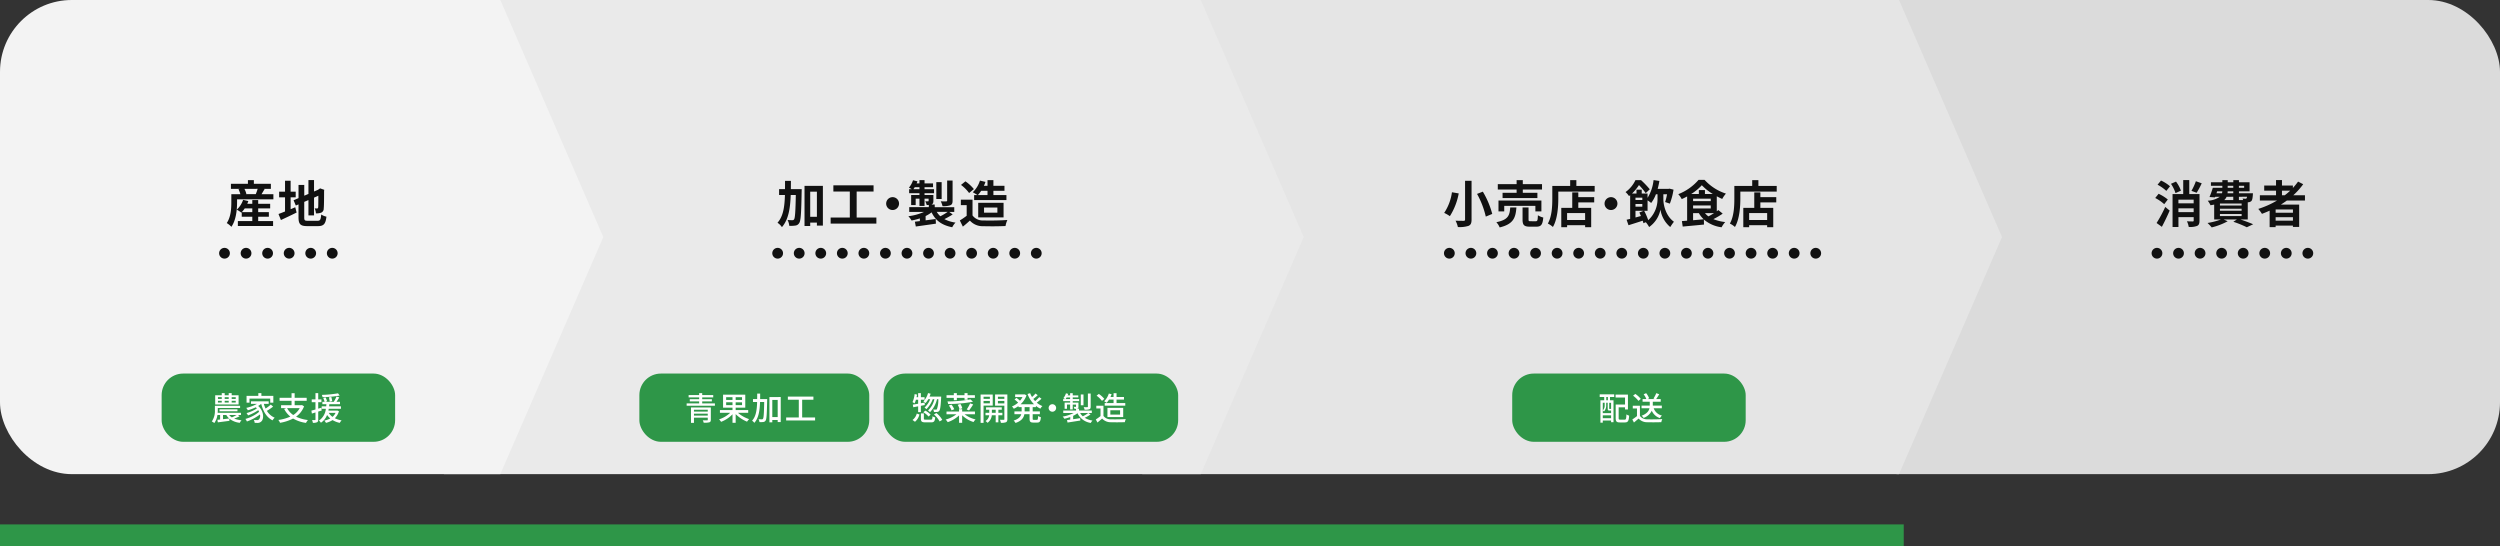 <svg viewBox="0 0 696 152" xmlns="http://www.w3.org/2000/svg" xmlns:xlink="http://www.w3.org/1999/xlink"><rect x="0" y="0" width="696" height="152" fill="#333333" stroke="none"/><clipPath id="a"><rect height="132" rx="20" width="696"/></clipPath><g clip-path="url(#a)"><path d="m528 0h168v132h-168z" fill="#dbdbdb"/><path d="m528.691 0 28.668 66-28.669 66h-210.69v-132z" fill="#e5e5e5"/><g fill="#111"><path d="m406.11 53.848a17.862 17.862 0 0 1 -2.464 6.331 11.062 11.062 0 0 0 -1.584-.91 13.61 13.61 0 0 0 2.158-5.744zm3.573-3.516v10.785c0 1.023-.225 1.5-.855 1.766a8.11 8.11 0 0 1 -2.956.322 7.065 7.065 0 0 0 -.644-1.766c.911.042 1.918.042 2.227.042s.42-.1.42-.377v-10.772zm3.137 3.025a23.827 23.827 0 0 1 2.619 6.2l-1.793.743a24 24 0 0 0 -2.437-6.318z"/><path d="m422.169 57.756c-.21 2.844-.813 4.637-4.664 5.56a4.744 4.744 0 0 0 -.925-1.456c3.362-.672 3.7-1.92 3.866-4.1zm.057-4.987h-5.24v-1.513h5.24v-1.107h1.722v1.107h5.352v1.513h-5.351v.911h4.063v1.457h-9.694v-1.457h3.909zm5.224 6.093v-1.554h-8.671v1.554h-1.6v-3.04h11.948v3.04zm.1 2.732c.476 0 .547-.224.6-1.667a4.772 4.772 0 0 0 1.5.631c-.182 2.016-.616 2.548-1.947 2.548h-1.779c-1.639 0-2.045-.476-2.045-1.989v-3.361h1.667v3.334c0 .448.084.5.6.5z"/><path d="m443.957 51.761v1.583h-10.127v1.961c0 2.255-.225 5.715-1.5 7.885a6.1 6.1 0 0 0 -1.415-.952c1.148-2 1.247-4.917 1.247-6.933v-3.544h4.973v-1.612h1.722v1.612zm-4.557 3.123h4.427v1.457h-4.427v1.527h3.586v5.393h-1.686v-.561h-5.015v.561h-1.625v-5.393h3.054v-4.3h1.686zm1.892 4.44h-5.015v1.919h5.023z"/><path d="m448.5 54.884a1.793 1.793 0 1 1 -1.793 1.793 1.806 1.806 0 0 1 1.793-1.793z"/><path d="m463.08 55.486c0 1.387.561 4.539 2.941 6.247a16.324 16.324 0 0 0 -1.021 1.472 7.888 7.888 0 0 1 -2.731-4.861 7.773 7.773 0 0 1 -3.152 4.861 7.672 7.672 0 0 0 -.925-1.345l-.658.28a4.285 4.285 0 0 0 -.21-.7c-1.373.449-2.8.912-3.95 1.261l-.532-1.526c.294-.07.63-.154.994-.238v-6.6c-.1.084-.21.168-.322.252a5.281 5.281 0 0 0 -.967-1.12 8.534 8.534 0 0 0 2.76-3.321h1.554a23.975 23.975 0 0 1 2.439 2.552l-1.135 1.065a17.735 17.735 0 0 0 -1.877-2.242 12.671 12.671 0 0 1 -1.932 2.354h1.244v-1.077h1.457v1.079h1.625v1.2a11.531 11.531 0 0 0 1.667-4.944l1.625.238a21.09 21.09 0 0 1 -.477 2.2h3.04l.252-.056 1.12.28a18.549 18.549 0 0 1 -1.022 3.894l-1.317-.448a14.579 14.579 0 0 0 .533-2.157h-1.023zm-7.761-.462v.659h1.906v-.659zm0 2.507h1.906v-.742h-1.906zm0 3.012c.491-.126 1.009-.266 1.514-.406-.141-.35-.3-.672-.435-.981l1.177-.462h-2.256zm2.424-1.849a18.188 18.188 0 0 1 1.12 2.606 7.928 7.928 0 0 0 2.592-5.814v-1.4h-.448a9.666 9.666 0 0 1 -1.317 2.423 9.112 9.112 0 0 0 -1.008-.729v2.914z"/><path d="m479.6 59.479a23.1 23.1 0 0 1 -2.591 1.527 12.354 12.354 0 0 0 3.292.812 7.062 7.062 0 0 0 -1.009 1.456 9.356 9.356 0 0 1 -4.931-2.157l.029 1.4c-2.088.21-4.3.406-5.926.559l-.224-1.526c.434-.029.924-.071 1.456-.113v-6.749c-.49.266-.994.518-1.5.743a6.6 6.6 0 0 0 -.967-1.373 14.341 14.341 0 0 0 5.645-3.979h1.682a13.754 13.754 0 0 0 5.944 3.821 7.844 7.844 0 0 0 -1.036 1.486 16.719 16.719 0 0 1 -1.513-.743v4.177c.155-.112.308-.224.435-.336zm-2.746-5.463a14.926 14.926 0 0 1 -3.067-2.452 13.994 13.994 0 0 1 -2.97 2.452h2.143v-1.107h1.695v1.107zm-5.5 1.975h4.917v-.673h-4.917zm4.917 2.045v-.836h-4.917v.841zm-4.917 3.277c.952-.084 1.961-.167 2.955-.265a7.051 7.051 0 0 1 -1.345-1.709h-1.61zm3.319-1.974a4.878 4.878 0 0 0 .953.9c.5-.253 1.036-.574 1.555-.9z"/><path d="m494.638 51.761v1.583h-10.128v1.961c0 2.255-.224 5.715-1.5 7.885a6.133 6.133 0 0 0 -1.414-.952c1.148-2 1.246-4.917 1.246-6.933v-3.544h4.972v-1.612h1.723v1.612zm-4.553 3.123h4.426v1.457h-4.426v1.527h3.586v5.393h-1.695v-.561h-5.015v.561h-1.625v-5.393h3.054v-4.3h1.695zm1.891 4.44h-5.015v1.919h5.015z"/><path d="m602.521 56.846a11.657 11.657 0 0 0 -2.507-1.724l.938-1.177a11.789 11.789 0 0 1 2.564 1.6zm-2.128 5.238a38.307 38.307 0 0 0 2.409-4.469l1.232 1.009c-.644 1.5-1.415 3.109-2.171 4.524zm1.232-11.822a10.146 10.146 0 0 1 2.507 1.6l-1.032 1.285a11.154 11.154 0 0 0 -2.438-1.723zm4.034 3.5a9.713 9.713 0 0 0 -1.261-2.592l1.4-.616a9.588 9.588 0 0 1 1.373 2.521zm6.682 7.633c0 .813-.141 1.248-.673 1.5a5.48 5.48 0 0 1 -2.325.281 5.59 5.59 0 0 0 -.5-1.57c.644.042 1.373.042 1.6.042s.28-.084.28-.265v-.925h-4.244v2.732h-1.639v-9.161h2.97v-3.893h1.68v3.893h2.858zm-5.869-5.812v1.022h4.244v-1.02zm4.244 3.474v-1.049h-4.244v1.051zm2.241-8.027a20.97 20.97 0 0 1 -1.415 2.633l-1.442-.532a16.1 16.1 0 0 0 1.232-2.675z"/><path d="m623.721 61.1c1.3.434 2.689.952 3.558 1.331l-1.765.839a27.782 27.782 0 0 0 -3.754-1.526l1-.644h-3.69l1.107.5a17.9 17.9 0 0 1 -4.441 1.709 13.5 13.5 0 0 0 -1.162-1.232 19.023 19.023 0 0 0 3.754-.98h-1.9v-4.14c-.308.07-.658.126-1.023.183a6.144 6.144 0 0 0 -.77-1.261 6.522 6.522 0 0 0 3.376-1.093h-1.3l-.07.168-1.513-.1a24.743 24.743 0 0 0 .911-2.563h2.661v-.561h-3.179v-.98h3.179v-.6h1.5v.6h1.555v-.6h1.568v.6h2.957v2.521h-2.957v.533h3.895s-.014.294-.028.462c-.07.953-.168 1.443-.42 1.709a1.323 1.323 0 0 1 -.855.335l-.139.015v4.775zm-6.654-7.3h1.541a3.154 3.154 0 0 0 .084-.533h-1.442zm7 2.857h-6.037v.561h6.037zm0 1.457h-6.037v.561h6.037zm-6.037 2.031h6.037v-.574h-6.037zm1.862-5.365a2.776 2.776 0 0 1 -.671.925h2.521v-.925zm1.85-1.513h-1.555c-.014.182-.014.365-.042.533h1.6zm-1.555-.98h1.555v-.561h-1.555zm3.123-.561v.561h1.457v-.561zm0 3.054v.925h1.192a3.125 3.125 0 0 0 -.183-.435 7.344 7.344 0 0 0 .8.056.376.376 0 0 0 .308-.1.916.916 0 0 0 .14-.448z"/><path d="m636.656 55.837c-.547.392-1.079.756-1.653 1.12h5.085v6.22h-1.737v-.365h-4.819v.42h-1.667v-4.58c-.7.308-1.428.617-2.142.883a9.189 9.189 0 0 0 -1.023-1.373 24.947 24.947 0 0 0 5.211-2.325h-4.763v-1.471h4.5v-1.275h-3.292v-1.443h3.292v-1.512h1.652v1.512h3.039v.687a17.07 17.07 0 0 0 1.443-1.779l1.429.728a20.457 20.457 0 0 1 -2.76 3.082h3.25v1.471zm1.7 2.479h-4.819v.9h4.819zm0 3.11v-.952h-4.819v.952zm-3.053-7.06h.769a18.982 18.982 0 0 0 1.514-1.275h-2.286z"/></g><rect fill="#2e9648" height="19" rx="6" width="65" x="421" y="104"/><path d="m445.36 109.789h4.034v.738h-1.171v.9h.981v6.121h-.675v-.468h-2.313v.594h-.657v-6.247h1.052v-.9h-1.251zm.856 5.231h2.313v-.739a.337.337 0 0 1 -.1.009h-.369c-.37 0-.477-.107-.477-.576v-1.584h-.423v.711a2.331 2.331 0 0 1 -.612 1.71 2.071 2.071 0 0 0 -.333-.3 1.845 1.845 0 0 0 .521-1.422v-.7h-.521zm2.313 1.4v-.792h-2.313v.792zm-.891-5.888h-.45v.9h.45zm.891 1.6h-.522v1.575c0 .117.009.135.1.135h.252c.09 0 .117-.009.126-.027a.158.158 0 0 1 .045.036zm3.782 4.7c.369 0 .431-.225.485-1.476a2.22 2.22 0 0 0 .757.35c-.09 1.477-.316 1.9-1.18 1.9h-1.395c-.891 0-1.17-.244-1.17-1.189v-3.8h2.6v-1.953h-2.628v-.8h3.44v4.136h-.811v-.594h-1.773v3.007c0 .351.072.414.45.414z" fill="#fff"/><path d="m456.557 115.794a2.477 2.477 0 0 0 2.1.945c1 .036 3 .009 4.123-.063a3.455 3.455 0 0 0 -.269.855c-1.018.045-2.836.054-3.854.018a3.145 3.145 0 0 1 -2.466-1.027c-.415.361-.837.73-1.305 1.108l-.45-.855a15.526 15.526 0 0 0 1.3-.936v-2.116h-1.17v-.774h1.99zm-.414-4.187a6.985 6.985 0 0 0 -1.495-1.44l.622-.5a6.805 6.805 0 0 1 1.53 1.387zm4.25 2.062a3.237 3.237 0 0 0 2.286 2.025 2.929 2.929 0 0 0 -.54.712 3.739 3.739 0 0 1 -2.287-2.062 4.093 4.093 0 0 1 -2.26 2.008 3.186 3.186 0 0 0 -.558-.613c1.486-.566 2.008-1.349 2.179-2.07h-2.206v-.756h2.287v-1.062h-2v-.757h1.045a5.222 5.222 0 0 0 -.748-1.323l.7-.315a5.138 5.138 0 0 1 .828 1.431l-.433.207h1.972l-.333-.144a8.159 8.159 0 0 0 .783-1.494l.828.306c-.288.459-.593.964-.864 1.332h1.27v.757h-2.202v1.062h2.511v.756z" fill="#fff"/><path d="m334.291 0 28.668 66-28.669 66h-210.69v-132z" fill="#eaeaea"/><path d="m223.192 52.657s0 .546-.014.756c-.112 5.94-.224 8.026-.673 8.671a1.416 1.416 0 0 1 -1.106.715 8.458 8.458 0 0 1 -1.667.069 4.229 4.229 0 0 0 -.476-1.625 13.064 13.064 0 0 0 1.345.057.525.525 0 0 0 .476-.238c.266-.393.392-2.158.476-6.78h-1.415c-.14 3.781-.63 6.864-2.451 8.95a4.428 4.428 0 0 0 -1.233-1.218c1.6-1.779 1.975-4.412 2.073-7.732h-1.627v-1.625h1.64c.014-.743.014-1.512.014-2.311h1.638c0 .8-.014 1.568-.014 2.311zm5.9-.911v11.066h-1.667v-.84h-1.863v.938h-1.582v-11.164zm-1.667 8.615v-7h-1.863v7z" fill="#111"/><path d="m243.985 60.571v1.681h-12.733v-1.681h5.337v-7.242h-4.58v-1.736h11.191v1.736h-4.707v7.242z" fill="#111"/><path d="m248.5 54.884a1.793 1.793 0 1 1 -1.793 1.793 1.806 1.806 0 0 1 1.793-1.793z" fill="#111"/><path d="m265.223 59.7a21.19 21.19 0 0 1 -2.311 1.3 9.362 9.362 0 0 0 3.1.966 5.306 5.306 0 0 0 -.91 1.3c-2.914-.574-4.679-1.89-5.743-4.145a10.211 10.211 0 0 1 -1.667 1.022v1.2c.91-.126 1.863-.251 2.8-.377l.07 1.3c-1.961.294-4.062.574-5.6.8l-.262-1.346c.406-.042.882-.1 1.387-.168v-.752a16.987 16.987 0 0 1 -2.311.589 6.392 6.392 0 0 0 -.883-1.191 15.413 15.413 0 0 0 4.356-1.2h-4.118v-1.326h5.449v-.616c-.182.013-.364.013-.588.013a4.325 4.325 0 0 0 -.406-1.022 7.066 7.066 0 0 0 .784 0c.112 0 .154-.028.154-.141v-.6h-1.134v2.031h-1.415v-2.032h-1.051v1.778h-1.26v-2.8h2.311v-.49h-2.872v-1.122h.728a6.611 6.611 0 0 0 -.784-.435 5.881 5.881 0 0 0 1.135-2.058l1.232.307c-.069.2-.14.379-.224.576h.785v-.912h1.415v.912h2.367v1.064h-2.367v.546h2.647v1.121h-2.647v.49h2.465v1.624c0 .547-.1.813-.462 1l-.1.042h.938v.729h5.435v1.316h-1.4zm-9.245-7.032v-.546h-1.317a5.394 5.394 0 0 1 -.364.546zm6.177 2.731h-1.485v-4.689h1.485zm-1.355 3.589a4.95 4.95 0 0 0 1 1.219 16.82 16.82 0 0 0 2.031-1.219zm4.4-3.124c0 .729-.154 1.093-.658 1.289a5.794 5.794 0 0 1 -2.143.239 5.6 5.6 0 0 0 -.491-1.345c.63.028 1.317.028 1.513.014s.266-.056.266-.224v-5.575h1.513z" fill="#111"/><path d="m270.749 59.982a3.53 3.53 0 0 0 3.051 1.388c1.639.069 4.791.014 6.654-.127a7.092 7.092 0 0 0 -.518 1.682c-1.695.084-4.5.111-6.15.042a4.718 4.718 0 0 1 -3.768-1.555c-.6.546-1.219 1.092-1.961 1.681l-.84-1.723a20.26 20.26 0 0 0 1.905-1.3v-2.959h-1.622v-1.526h3.25zm-.953-6.247a10.763 10.763 0 0 0 -2.255-2.255l1.232-.995a11.067 11.067 0 0 1 2.353 2.158zm2.339.575c-.336-.224-.952-.6-1.317-.785a7.52 7.52 0 0 0 2-3.25l1.54.365a10.3 10.3 0 0 1 -.434 1.079h1v-1.57h1.639v1.57h3.081v1.4h-3.081v1.191h3.627v1.39h-8.99v-1.39zm1.023-1.191a8.282 8.282 0 0 1 -.925 1.191h2.69v-1.191zm-.827 7.41v-4.062h7.06v4.062zm1.625-1.316h3.712v-1.429h-3.712z" fill="#111"/><rect fill="#2e9648" height="19" rx="6" width="64" x="178" y="104"/><rect fill="#2e9648" height="19" rx="6" width="82" x="246" y="104"/><g fill="#fff"><path d="m199.031 112.31v.648h-7.868v-.648h3.483v-.559h-2.61v-.611h2.61v-.5h-2.935v-.648h2.935v-.541h.847v.541h3.069v.648h-3.069v.5h2.692v.611h-2.692v.559zm-1.135 4.545c0 .416-.107.613-.423.721a5.778 5.778 0 0 1 -1.566.109 2.786 2.786 0 0 0 -.252-.676c.5.018 1.053.018 1.188.018.153-.009.2-.045.2-.18v-.568h-3.843v1.442h-.828v-4.286h5.528zm-4.7-2.79v.532h3.844v-.532zm3.844 1.648v-.54h-3.84v.54z"/><path d="m205.456 114.93a8.851 8.851 0 0 0 3.1 1.755 4.331 4.331 0 0 0 -.576.711 9.64 9.64 0 0 1 -3.169-2.107v2.422h-.882v-2.376a8.693 8.693 0 0 1 -3.178 2.106 3.969 3.969 0 0 0 -.559-.693 8.209 8.209 0 0 0 3.088-1.818h-2.853v-.766h3.5v-.664h-2.627v-3.619h6.185v3.619h-2.674v.666h3.489v.766zm-3.295-3.583h1.765v-.766h-1.765zm1.765 1.44v-.787h-1.765v.783zm2.656-2.206h-1.774v.766h1.774zm0 1.423h-1.774v.783h1.774z"/><path d="m213.583 111.1s0 .305-.009.405c-.081 3.88-.154 5.185-.424 5.581a.876.876 0 0 1 -.666.405 6.607 6.607 0 0 1 -1.062.018 1.88 1.88 0 0 0 -.243-.8c.405.027.756.027.927.027a.312.312 0 0 0 .306-.144c.2-.261.279-1.477.342-4.672h-1.154c-.09 2.439-.4 4.483-1.594 5.8a2.461 2.461 0 0 0 -.63-.595c1.09-1.17 1.342-2.989 1.405-5.2h-1.151v-.825h1.162c.009-.5.009-1 .009-1.522h.828c0 .522 0 1.026-.009 1.522zm3.771-.568v6.968h-.846v-.576h-1.5v.648h-.8v-7.031zm-.846 5.572v-4.761h-1.5v4.761z"/><path d="m226.922 116.217v.837h-8.057v-.837h3.52v-4.934h-3.043v-.864h7.112v.864h-3.133v4.934z"/><path d="m255 111.283a6.059 6.059 0 0 1 -.4 1.035 6.2 6.2 0 0 0 -.558-.378 6.842 6.842 0 0 0 .585-2.223l.675.135c-.035.243-.081.486-.134.72h.44v-1.126h.766v1.126h1.026v.711h-1.026v.982c.342-.064.693-.126 1.035-.19l.054.685-1.089.216v1.755h-.766v-1.611l-1.359.261-.126-.738c.414-.063.927-.144 1.485-.244v-1.116zm-.954 5.636a3.2 3.2 0 0 0 1.179-1.782l.748.252a3.748 3.748 0 0 1 -1.243 2.034zm5.086-.09c.37 0 .433-.108.477-.936a2.237 2.237 0 0 0 .748.306c-.1 1.125-.333 1.386-1.152 1.386h-1.549c-1.017 0-1.278-.225-1.278-1.017v-1.476h.828v1.467c0 .234.072.27.531.27zm-1.53-2.52a5.686 5.686 0 0 1 1.486 1.133l-.585.523a5.5 5.5 0 0 0 -1.441-1.189zm.846-3.179a5.74 5.74 0 0 1 -.783 1.09 4.441 4.441 0 0 0 -.585-.478 5.2 5.2 0 0 0 1.279-2.3l.72.162a7.769 7.769 0 0 1 -.288.811h3.24s-.008.234-.018.342c-.126 2.43-.27 3.313-.522 3.629a.855.855 0 0 1 -.6.3c-.207.017-.54.017-.882.008a1.625 1.625 0 0 0 -.207-.693 6.61 6.61 0 0 0 .747.036.307.307 0 0 0 .279-.117 7.483 7.483 0 0 0 .4-2.791h-.36a7.842 7.842 0 0 1 -1.954 3.619 3.643 3.643 0 0 0 -.548-.477 6.124 6.124 0 0 0 1.773-3.142h-.46a7.858 7.858 0 0 1 -1.755 2.782 6.642 6.642 0 0 0 -.531-.45 5.979 5.979 0 0 0 1.576-2.332zm2.233 3.853a6.606 6.606 0 0 1 1.648 1.9l-.739.45a6.683 6.683 0 0 0 -1.575-1.944z"/><path d="m268.542 115.325a7.772 7.772 0 0 0 3.061 1.441 3.382 3.382 0 0 0 -.567.729 7.834 7.834 0 0 1 -3.169-1.872v2.088h-.867v-2.062a8.6 8.6 0 0 1 -3.16 1.882 3.731 3.731 0 0 0 -.576-.729 8.248 8.248 0 0 0 3.007-1.477h-2.764v-.747h3.493v-.657h.865v.657h3.565v.747zm-3-4.554h-2.025v-.739h2.025v-.586h.846v.586h2.134v-.586h.846v.586h2.044v.739h-2.042v.531h-.846v-.531h-2.134v.638h-.846zm5.33 1.08a37.688 37.688 0 0 1 -6.915.621 2.761 2.761 0 0 0 -.2-.711 37.772 37.772 0 0 0 6.437-.576zm-5.96 2.394a4.632 4.632 0 0 0 -.756-1.332l.711-.279a4.833 4.833 0 0 1 .792 1.3zm2.448-1.782a3.483 3.483 0 0 1 .541 1.2l-.775.261a4.07 4.07 0 0 0 -.5-1.215zm3.575.135a18.722 18.722 0 0 1 -1.153 1.674l-.648-.288a10.114 10.114 0 0 0 .946-1.692z"/><path d="m273.823 112.913v4.816h-.823v-7.9h3.376v3.088zm0-2.467v.594h1.756v-.594zm1.756 1.846v-.676h-1.756v.676zm2.368 3.321v1.972h-.747v-1.972h-1.08a2.931 2.931 0 0 1 -1.188 2.1 3.768 3.768 0 0 0 -.558-.5 2.229 2.229 0 0 0 1.017-1.6h-1.026v-.693h1.044v-.846h-.891v-.674h4.375v.676h-.945v.846h1.116v.693zm-.748-.693v-.846h-1.062v.846zm3.25 1.783c0 .459-.1.711-.4.856a3.717 3.717 0 0 1 -1.4.152 3.549 3.549 0 0 0 -.279-.856c.45.028.918.019 1.062.019s.18-.045.18-.18v-3.755h-2.584v-3.114h3.421zm-2.628-6.257v.594h1.791v-.594zm1.791 1.864v-.694h-1.791v.694z"/><path d="m287.5 113.345v1.188h2v.783h-2v1.206c0 .316.036.361.324.361h.847c.251 0 .305-.171.341-1.071a2.569 2.569 0 0 0 .765.333c-.081 1.161-.315 1.5-1.025 1.5h-1.052c-.855 0-1.071-.252-1.071-1.116v-1.216h-1.441c-.171.955-.738 1.855-2.466 2.44a2.847 2.847 0 0 0 -.523-.666c1.405-.45 1.936-1.089 2.125-1.774h-1.909v-.783h2.008v-1.188h-.882v-.3a7.885 7.885 0 0 1 -1.3.756 3.176 3.176 0 0 0 -.514-.639 6.091 6.091 0 0 0 1.72-1.071 9.518 9.518 0 0 0 -1-.873l.531-.45a10.891 10.891 0 0 1 .99.791 5.127 5.127 0 0 0 .7-1.017h-2.053v-.73h2.458l.153-.035.558.279a6.19 6.19 0 0 1 -1.656 2.494h3.745a7.9 7.9 0 0 1 -1.809-2.864l.729-.215a6.459 6.459 0 0 0 .522 1.062 8.053 8.053 0 0 0 .963-.973l.63.459a14.306 14.306 0 0 1 -1.233 1.054c.162.207.324.405.5.594a10.457 10.457 0 0 0 1.152-1.1l.622.442a15.847 15.847 0 0 1 -1.306 1.1 5.524 5.524 0 0 0 1.567.946 3.011 3.011 0 0 0 -.577.72 6.17 6.17 0 0 1 -1.233-.772v.342zm-.864 0h-1.378v1.188h1.378z"/><path d="m292.985 112.535a1.044 1.044 0 1 1 -1.044 1.044 1.045 1.045 0 0 1 1.044-1.044z"/><path d="m303.6 115.406a10.965 10.965 0 0 1 -1.612.909 5.817 5.817 0 0 0 2.16.766 2.642 2.642 0 0 0 -.467.666 4.834 4.834 0 0 1 -3.71-2.71 6.445 6.445 0 0 1 -1.206.73v.945c.621-.09 1.287-.2 1.954-.3l.045.666c-1.261.2-2.6.414-3.565.559l-.135-.694c.261-.036.567-.072.9-.126v-.712a12.476 12.476 0 0 1 -1.648.478 2.742 2.742 0 0 0 -.468-.612 10.221 10.221 0 0 0 3.079-1h-2.917v-.671h3.565v-.486c-.135.009-.279.009-.459.009a2.145 2.145 0 0 0 -.207-.567c.234.009.477.009.558.009s.1-.027.1-.09v-.54h-.918v1.365h-.729v-1.368h-.874v1.188h-.657v-1.728h1.531v-.406h-1.936v-.586h.531a5 5 0 0 0 -.468-.262 3.954 3.954 0 0 0 .711-1.341l.64.153a4.4 4.4 0 0 1 -.171.432h.693v-.612h.729v.612h1.548v.559h-1.548v.459h1.792v.584h-1.792v.406h1.594v1.089c0 .288-.036.441-.253.54a1.3 1.3 0 0 1 -.2.063h.621v.513h3.547v.676h-.958zm-5.681-4.3v-.459h-.963q-.15.255-.3.459zm2.791 3.871a3.678 3.678 0 0 0 .738.926 10.48 10.48 0 0 0 1.539-.926zm.936-2.143h-.756v-3.017h.756zm2 .387c0 .405-.081.6-.361.72a4.216 4.216 0 0 1 -1.341.126 2.456 2.456 0 0 0 -.252-.72c.441.018.882.018 1.017.009s.162-.036.162-.144v-3.655h.775z"/><path d="m307.205 115.794a2.477 2.477 0 0 0 2.1.945c1 .036 3 .009 4.123-.063a3.455 3.455 0 0 0 -.27.855c-1.026.045-2.836.054-3.853.018a3.178 3.178 0 0 1 -2.475-1.027c-.406.361-.829.73-1.3 1.108l-.459-.855a14.283 14.283 0 0 0 1.314-.936v-2.116h-1.17v-.774h1.99zm-.414-4.187a7.009 7.009 0 0 0 -1.5-1.44l.621-.5a6.812 6.812 0 0 1 1.531 1.387zm1.962-.36a6.041 6.041 0 0 1 -.666.9 5.457 5.457 0 0 0 -.693-.441 5.093 5.093 0 0 0 1.3-2.143l.783.181a7.525 7.525 0 0 1 -.324.783h.864v-1.062h.829v1.062h2.07v.72h-2.07v.973h2.43v.711h-5.725v-.711h2.466v-.973zm-.441 4.861v-2.565h4.388v2.565zm.81-.692h2.71v-1.2h-2.71z"/></g><path d="m139.291 0 28.668 66-28.669 66h-139.29v-132z" fill="#f3f3f3"/><path d="m76.111 54.058v1.428h-10.111v.841c0 1.961-.252 4.916-1.583 6.821a6.146 6.146 0 0 0 -1.289-1.05c1.163-1.709 1.275-4.1 1.275-5.786v-2.241h.911v-.013h1.6a7.061 7.061 0 0 0 -.518-1.373l.42-.112h-2.527v-1.4h4.734v-1.024h1.653v1.023h4.735v1.4h-1.947l.21.056c-.308.5-.6 1.009-.855 1.429zm-4.23 7.494h4.146v1.373h-9.805v-1.373h4.02v-1.219h-2.942v-1.247l-.112.112a7.955 7.955 0 0 0 -1.274-.826 6.512 6.512 0 0 0 1.765-2.731l1.456.336q-.126.378-.294.756h1.4v-1.033h1.639v1.037h3.334v1.275h-3.333v1.051h2.97v1.274h-2.97zm-1.639-2.493v-1.051h-2.1a9.806 9.806 0 0 1 -.812 1.051zm-2.2-6.486a5.914 5.914 0 0 1 .547 1.427l-.2.056h2.861l-.042-.014a12.775 12.775 0 0 0 .519-1.471z" fill="#111"/><path d="m80.908 58.246c.434-.183.868-.364 1.289-.547l.378 1.472c-1.485.742-3.082 1.484-4.37 2.087l-.673-1.681c.505-.182 1.121-.421 1.821-.7v-3.937h-1.639v-1.583h1.639v-3.04h1.555v3.04h1.415v1.583h-1.415zm7.48 3.222c.77 0 .91-.322 1.037-1.751a4.214 4.214 0 0 0 1.456.6c-.224 1.961-.714 2.633-2.353 2.633h-2.984c-1.891 0-2.437-.517-2.437-2.451v-3.599l-.756.323-.617-1.486 1.373-.574v-3.683h1.6v3l1.163-.491v-3.868h1.554v3.194l1.107-.476.294-.2.294-.2 1.163.407-.056.279c0 2.662-.028 4.343-.1 4.917a1.2 1.2 0 0 1 -.714 1.163 3.911 3.911 0 0 1 -1.457.2 4.57 4.57 0 0 0 -.35-1.4 6.37 6.37 0 0 0 .672.028c.168 0 .252-.057.308-.308.028-.224.042-1.247.042-3.236l-1.2.532v4.945h-1.56v-4.266l-1.167.5v4.315c0 .826.126.952.981.952z" fill="#111"/><rect fill="#2e9648" height="19" rx="6" width="65" x="45" y="104"/><path d="m66.688 115.911a14.294 14.294 0 0 1 -1.494.621 7.116 7.116 0 0 0 2.053.468 2.558 2.558 0 0 0 -.486.711 5.6 5.6 0 0 1 -2.917-1.161l.027.612c-1.143.153-2.35.306-3.232.423l-.108-.711c.225-.019.477-.045.747-.081v-1.261h-.747a4.932 4.932 0 0 1 -.873 2.251 2.8 2.8 0 0 0 -.694-.45 5.106 5.106 0 0 0 .865-3.214v-1.152h7.013v.621h-6.212v.549c0 .243-.009.5-.027.783h6.482v.612h-.829zm-.26-3.3h-6.518v-2.574h1.827v-.585h.819v.585h1.117v-.585h.827v.585h1.927zm-5.753-1.556h1.062v-.487h-1.062zm0 1.007h1.062v-.486h-1.062zm.432 2.44v-.54h5v.54zm.981 2.2c.54-.055 1.125-.126 1.7-.2a4.161 4.161 0 0 1 -.784-.973h-.918zm.468-6.131v.487h1.117v-.487zm0 1.008v.486h1.117v-.486zm1.243 3.952a2.98 2.98 0 0 0 .747.667 12.365 12.365 0 0 0 1.35-.667zm1.827-4.96h-1.126v.487h1.125zm0 1.008h-1.126v.486h1.125z" fill="#fff"/><path d="m76.031 113.2a14.319 14.319 0 0 1 -1.731 1.18 4.706 4.706 0 0 0 2.17 1.909 3.192 3.192 0 0 0 -.594.738c-1.648-.819-2.611-2.485-3.151-4.583h-.025a6.41 6.41 0 0 1 -.828.577c1.62 1.395 1.692 3.708.828 4.357a1.423 1.423 0 0 1 -1.027.36c-.215 0-.485-.009-.783-.027a1.736 1.736 0 0 0 -.234-.8 7.908 7.908 0 0 0 .856.045.726.726 0 0 0 .585-.189 1.519 1.519 0 0 0 .27-1.377 13.452 13.452 0 0 1 -3.628 1.953 3 3 0 0 0 -.424-.711 10.225 10.225 0 0 0 3.827-1.981q-.108-.23-.244-.459a13.139 13.139 0 0 1 -2.853 1.467 2.721 2.721 0 0 0 -.414-.657 10.017 10.017 0 0 0 2.89-1.3 3.736 3.736 0 0 0 -.325-.315 13.09 13.09 0 0 1 -2.2.838 4.223 4.223 0 0 0 -.441-.667 11 11 0 0 0 2.98-1.117h-1.662v-.719h4.927v.719h-1.344a7.419 7.419 0 0 0 .486 1.3 11.716 11.716 0 0 0 1.441-1.107zm-6.572-1.1h-.819v-1.9h3.277v-.747h.855v.747h3.322v1.9h-.865v-1.125h-5.77z" fill="#fff"/><path d="m84.652 113.12a6.247 6.247 0 0 1 -2.223 2.88 10.278 10.278 0 0 0 3.3.936 3.917 3.917 0 0 0 -.541.8 9.693 9.693 0 0 1 -3.591-1.216 11.87 11.87 0 0 1 -3.638 1.189 3.08 3.08 0 0 0 -.468-.792 11.951 11.951 0 0 0 3.34-.937 6.46 6.46 0 0 1 -1.719-2.133l.63-.225h-1.491v-.822h2.917v-1.225h-3.331v-.828h3.331v-1.278h.865v1.278h3.349v.828h-3.349v1.225h1.89l.144-.036zm-4.726.5a5.221 5.221 0 0 0 1.72 1.918 5.185 5.185 0 0 0 1.8-1.918z" fill="#fff"/><path d="m88.593 114.587v2.2c0 .414-.081.639-.324.765a2.514 2.514 0 0 1 -1.17.162 2.7 2.7 0 0 0 -.225-.774c.36.009.693.009.792 0 .117 0 .162-.027.162-.153v-1.963l-1 .316-.136-.828c.316-.081.712-.19 1.135-.307v-2.025h-1.043v-.78h1.044v-1.746h.765v1.746h.9v.775h-.9v1.791c.279-.08.576-.162.855-.252l.117.765zm5.771-.108a4.391 4.391 0 0 1 -1.144 1.954 6.331 6.331 0 0 0 1.882.594 3.353 3.353 0 0 0 -.513.7 6.4 6.4 0 0 1 -2-.774 6.338 6.338 0 0 1 -1.836.774 2.9 2.9 0 0 0 -.46-.63 6.3 6.3 0 0 0 1.657-.594 5.342 5.342 0 0 1 -.891-.973 4.515 4.515 0 0 1 -1.72 2.161 2.141 2.141 0 0 0 -.549-.594 4.471 4.471 0 0 0 1.927-3.286h-1.161v-.693h1.261c.018-.207.036-.4.054-.585h-1.125v-.667h.621a8.461 8.461 0 0 0 -.367-1.059l.639-.172a7.6 7.6 0 0 1 .423 1.053l-.513.18h2.368a8.514 8.514 0 0 0 .755-1.476l.793.243c-.252.414-.531.864-.793 1.233h.982v.667h-2.973c-.018.2-.036.387-.063.585h3.3v.693h-3.4c-.027.171-.063.324-.09.5h2.332l.144-.019zm.207-4.357a29.369 29.369 0 0 1 -4.78.45 2.783 2.783 0 0 0 -.189-.639 31.588 31.588 0 0 0 4.5-.432zm-3.061 4.816a3.829 3.829 0 0 0 1.071 1.117 3.166 3.166 0 0 0 .837-1.117zm.288-3.124c-.036-.3-.135-.8-.225-1.179l.666-.117c.1.369.207.855.252 1.134z" fill="#fff"/><path d="m62.5 70.5h30" fill="none" stroke="#111" stroke-dasharray="0 6" stroke-linecap="round" stroke-width="3"/><path d="m216.5 70.5h73" fill="none" stroke="#111" stroke-dasharray="0 6" stroke-linecap="round" stroke-width="3"/><path d="m403.5 70.5h102" fill="none" stroke="#111" stroke-dasharray="0 6" stroke-linecap="round" stroke-width="3"/><path d="m600.5 70.5h44" fill="none" stroke="#111" stroke-dasharray="0 6" stroke-linecap="round" stroke-width="3"/></g><path d="m0 146h530v6h-530z" fill="#2e9648"/></svg>